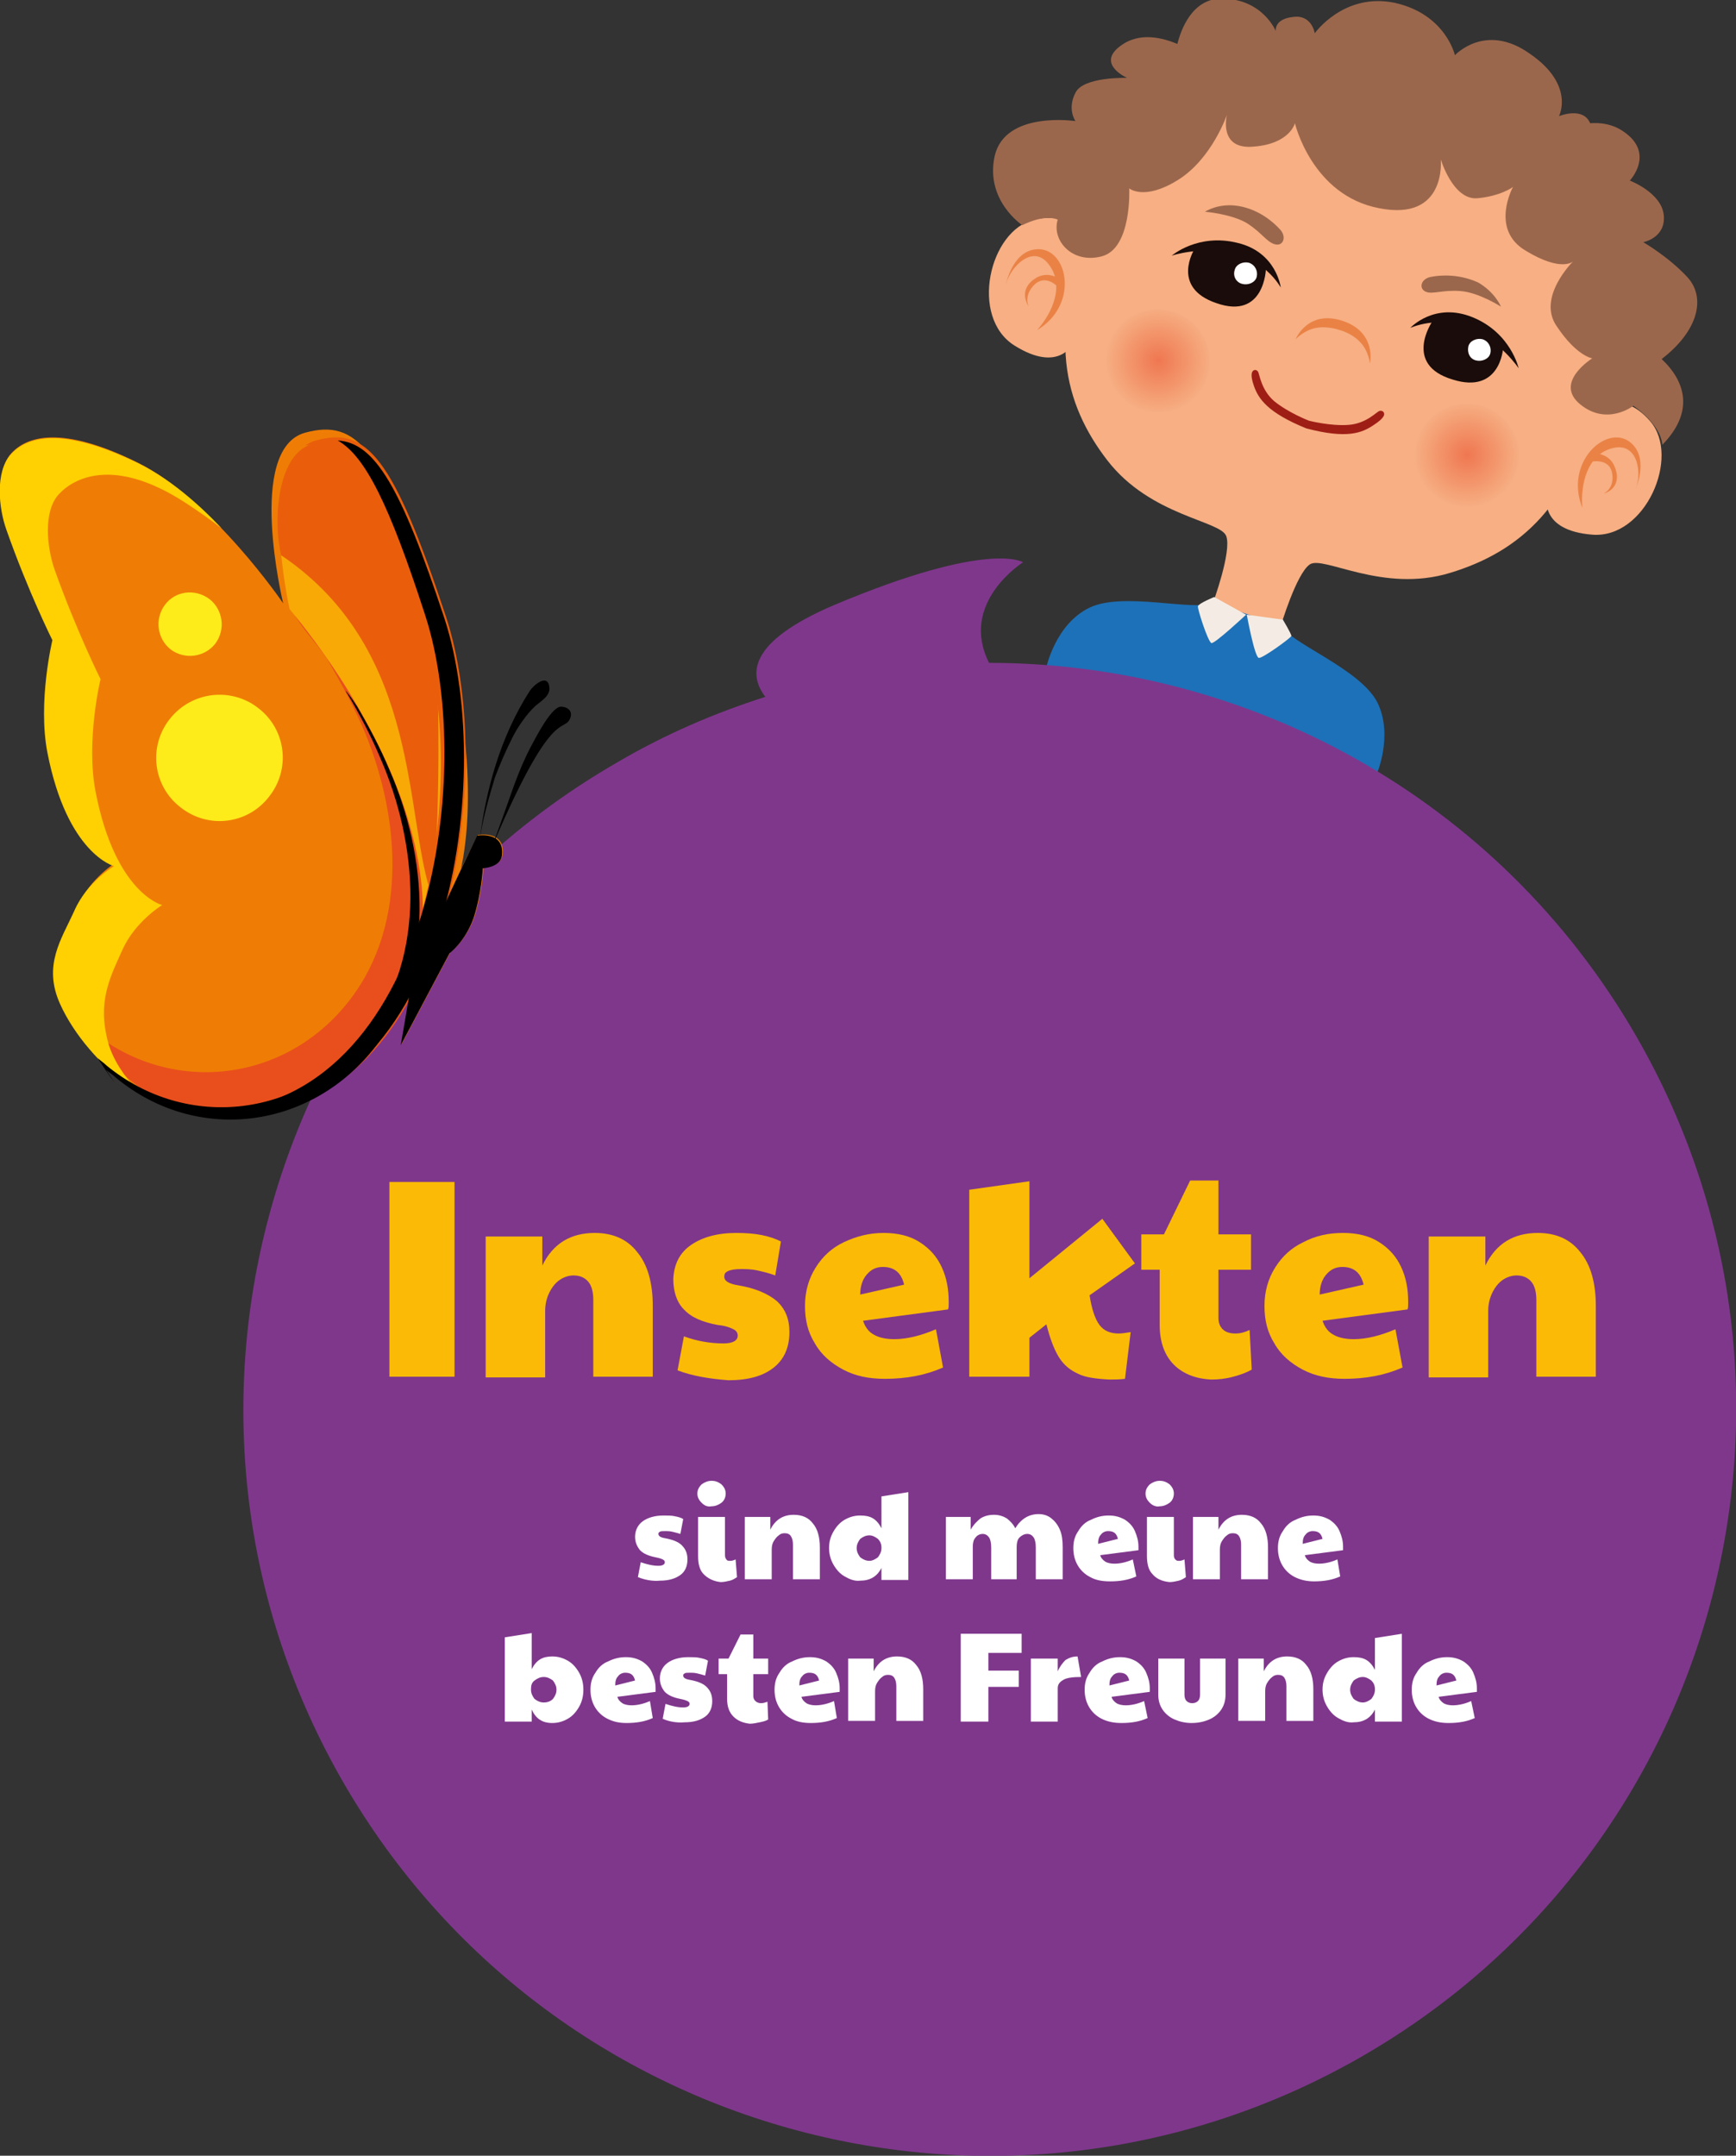 <?xml version="1.0" encoding="utf-8"?>
<!-- Generator: Adobe Illustrator 25.4.8, SVG Export Plug-In . SVG Version: 6.00 Build 0)  -->
<svg version="1.1" id="bubble-2" xmlns="http://www.w3.org/2000/svg" xmlns:xlink="http://www.w3.org/1999/xlink" x="0px" y="0px"
	 viewBox="0 0 245.2 304.4" style="enable-background:new 0 0 245.2 304.4;" xml:space="preserve">
<rect x="0" y="0" width="245.2" height="304.4" fill="#333333" stroke="none"/>
<style type="text/css">
	.st0{fill:#F7AF83;}
	.st1{fill:#EA8246;}
	.st2{fill:#1D71B8;}
	.st3{fill:#F4ECE4;}
	.st4{fill:#9B674C;}
	.st5{fill:#190C0A;}
	.st6{fill:#FFFFFF;}
	.st7{fill:#9E1E16;}
	.st8{fill:none;stroke:#9E1E16;stroke-width:0.61;stroke-miterlimit:10;}
	.st9{opacity:0.5;fill:url(#SVGID_1_);enable-background:new    ;}
	.st10{opacity:0.5;fill:url(#SVGID_00000062151626774803746050000018222777253723969443_);enable-background:new    ;}
	.st11{fill:#7F378C;}
	.st12{fill:#EF7D05;}
	.st13{fill:#E94F1C;}
	.st14{fill:#FFD002;}
	.st15{fill:#F8A906;}
	.st16{fill:#EA5E0B;}
	.st17{fill:#FDEB1A;}
	.st18{enable-background:new    ;}
	.st19{fill:#FBBA06;}
</style>
<g id="timmi">
	<g>
		<g>
			<g>
				<g>
					<path class="st0" d="M153.4,34.7c0,0-0.9-5.1-7.3-3.7c-6.4,1.5-9.2,13.8-2.8,17.8s8.3-0.4,8.3-0.4L153.4,34.7z"/>
				</g>
			</g>
		</g>
		<g>
			<g>
				<g>
					<path class="st1" d="M142.1,40.1c0,0,1-5.2,4.9-4.9c3.9,0.4,5.3,7.9-0.5,11.4c2.2-2.5,3.9-6.4,1.6-9.3
						C145.9,34.4,142.7,37.7,142.1,40.1"/>
				</g>
			</g>
		</g>
		<g>
			<g>
				<g>
					<path class="st1" d="M145.3,43.3c0,0-0.8-1.5,0.8-3.1c1.7-1.6,3.4,0.4,3.4,0.4l0.2-1.2c0,0-1.8-1.3-3.6,0
						C144.5,40.5,144.5,42,145.3,43.3"/>
				</g>
			</g>
		</g>
		<g>
			<g>
				<g>
					<path class="st0" d="M225.7,55.2c4.1-21.4-2.2-35.5-25.2-43S164,12.3,154.7,32c-7.1,15-4.4,25.1,1.7,33s16,8.5,16.8,10.7
						s-1.9,9.5-1.9,9.5l4.8,1.6l4.8,1.6c0,0,2.2-7.4,4.1-8.7c1.9-1.3,10.3,4.1,19.8,1.2C214.4,78,222.5,71.5,225.7,55.2z"/>
				</g>
			</g>
		</g>
		<g>
			<g>
				<g>
					<path class="st0" d="M225,58.1c0,0,3.8-3.6,8.1,1.4s-0.7,16.6-8.2,16s-6.4-5.3-6.4-5.3L225,58.1z"/>
				</g>
			</g>
		</g>
		<g>
			<g>
				<g>
					<path class="st1" d="M231,69.1c0,0,2.2-4.8-1.1-6.9c-3.4-2-8.9,3.3-6.4,9.5c-0.3-3.3,0.7-7.5,4.2-8.4
						C231.3,62.3,232,66.8,231,69.1"/>
				</g>
			</g>
		</g>
		<g>
			<g>
				<g>
					<path class="st1" d="M226.5,69.7c0,0,1.6-0.7,1.2-2.9c-0.4-2.2-3-1.6-3-1.6l0.5-1.2c0,0,2.2,0,2.9,2
						C228.9,68,227.9,69.3,226.5,69.7"/>
				</g>
			</g>
		</g>
		<g>
			<g>
				<g>
					<path class="st1" d="M189.6,45.3L189.6,45.3c-4.9-1.6-6.6,2.6-6.6,2.6s1.2-1.3,2.9-1.6s3.3,0.3,3.3,0.3s1.7,0.4,2.9,1.7
						c1.2,1.2,1.4,3,1.4,3S194.5,46.9,189.6,45.3z"/>
				</g>
			</g>
		</g>
		<g>
			<g>
				<g>
					<path class="st2" d="M194.5,99.1c-2.5-4.7-12.3-8.3-13.6-10.8l-4.8-1.6l-4.8-1.6c-2.6,1.3-12.6-1.6-17.4,0.7
						c-4.8,2.3-6.1,8.4-6.1,8.4l23.3,7.6l23.3,7.6C194.4,109.5,196.9,103.8,194.5,99.1z"/>
				</g>
			</g>
		</g>
		<g>
			<g>
				<g>
					<path class="st3" d="M171.5,84.3l4.5,2.5c0,0-4.5,4.2-4.9,4c-0.5-0.2-2-4.9-1.9-5.2C169.3,85.2,171.5,84.3,171.5,84.3"/>
				</g>
			</g>
		</g>
		<g>
			<g>
				<g>
					<path class="st3" d="M181.2,87.5l-5.1-0.7c0,0,1.1,6,1.7,6.1c0.5,0.1,4.5-2.8,4.6-3.1C182.4,89.5,181.2,87.5,181.2,87.5"/>
				</g>
			</g>
		</g>
		<g>
			<g>
				<g>
					<path class="st4" d="M234.7,50.7c5.2-4,6.3-8.7,3.6-11.6s-6.2-4.9-6.2-4.9s3.2-0.6,2.9-3.8s-4.8-4.9-4.8-4.9s3.7-3.9-1-7
						c-1.5-1-3.1-1.2-4.6-1.1c-1-2.4-4.4-1-4.4-1s2.3-4.4-4.1-8.8c-6.3-4.5-10.6,0.2-10.6,0.2S204.2,2,197,0.4
						c-7.2-1.5-11.3,4.3-11.3,4.3s-0.4-2.7-3.1-2.3c-2.7,0.3-2.4,2-2.4,2s-1.8-4.5-7.5-4.6c-4.3-0.1-5.9,4.4-6.4,6.4
						c-2.2-0.9-4.9-1.5-7.3-0.2c-4.8,2.8,0.2,5,0.2,5s-6.2-0.2-7.3,2.1c-1.2,2.3,0,4,0,4s-9.9-1.5-11.4,4.9
						c-1.4,6.3,3.9,9.8,3.9,9.8s2.9-1.6,5-0.8c-0.9,2.9,2,6.3,6.2,5.2c4.3-1.1,3.9-9.6,3.9-9.6s2.1,1.8,6.9-1.2s6.9-9.2,6.9-9.2
						s-1.3,5,3.8,4.5c5.1-0.4,5.8-3.3,5.8-3.3s2.4,10.2,11.9,12c9.6,1.9,8.7-6.9,8.7-6.9s1.7,5.7,5.1,5.5c3.4-0.3,5.1-1.6,5.1-1.6
						s-3.3,6,1.8,9c5.1,3.1,6.7,1.5,6.7,1.5s-5.2,5.1-2.3,9.2c2.8,4.2,5,4.5,5,4.5s-5.5,3.4-1.7,6.5s7.5,0.2,7.5,0.2
						s3.8,2.5,4.1,5.5C239.4,58.1,238,53.8,234.7,50.7z"/>
				</g>
			</g>
		</g>
		<g>
			<g>
				<g>
					<path class="st5" d="M178.8,38c0,0-0.2,7.2-7,4.8c-6.5-2.2-3.1-7.6-3.1-7.6S172.9,33.4,178.8,38"/>
				</g>
			</g>
		</g>
		<g>
			<g>
				<g>
					<path class="st5" d="M165.5,36.1c0,0,3.7-3.2,9.3-1.8c5.5,1.3,6.1,6.3,6.1,6.3s-2-3.7-6.6-4.8
						C169.6,34.7,165.5,36.1,165.5,36.1"/>
				</g>
			</g>
		</g>
		<g>
			<g>
				<g>
					<path class="st5" d="M202.3,45.4c0,0-4.2,6.1,2.9,8.2c6.7,2.1,7.1-4.4,7.1-4.4S210,45.2,202.3,45.4"/>
				</g>
			</g>
		</g>
		<g>
			<g>
				<g>
					<path class="st5" d="M214.5,52c0,0-1.1-5-6.5-7.2s-8.8,1.5-8.8,1.5s3.9-1.8,8.3,0C212,48.2,214.5,52,214.5,52"/>
				</g>
			</g>
		</g>
		<g>
			<g>
				<g>
					<path class="st6" d="M174.4,38.1c0.2-0.8,1.2-1.2,2-1c0.9,0.3,1.3,1.2,1.1,2s-1.2,1.2-2,1C174.6,39.9,174.1,39,174.4,38.1"/>
				</g>
			</g>
		</g>
		<g>
			<g>
				<g>
					<path class="st6" d="M207.4,48.9c0.2-0.8,1.2-1.2,2-1c0.9,0.3,1.3,1.2,1.1,2s-1.2,1.2-2,1C207.6,50.7,207.2,49.8,207.4,48.9"/>
				</g>
			</g>
		</g>
		<g>
			<g>
				<g>
					<path class="st4" d="M212,43.3c0,0-3.1-2-5.7-2.2c-2.6-0.2-3.9,0.5-4.9,0.1s-0.8-1.8,0.7-2.1s4.1-0.4,6.7,0.8
						C211.2,41.3,212,43.3,212,43.3"/>
				</g>
			</g>
		</g>
		<g>
			<g>
				<g>
					<path class="st4" d="M170.2,29.9c0,0,3.7,0.3,5.9,1.6c2.2,1.4,2.8,2.7,4,3c1.1,0.3,1.7-1,0.7-2.1c-1-1.1-3-2.8-5.8-3.3
						C172.1,28.6,170.2,29.9,170.2,29.9"/>
				</g>
			</g>
		</g>
		<g>
			<g>
				<g>
					<path class="st7" d="M195,58.3c-0.3,0-1.8,1.8-4.5,2c-2.6,0.2-5.7-0.6-5.7-0.6s-2.9-1.1-5-2.8c-2-1.7-2.2-4.1-2.4-4.3
						s-0.6,0.1,0,1.8s1.8,3.6,7.2,5.8c5.7,1.5,7.7,0.6,9.2-0.4C195.5,58.7,195.3,58.3,195,58.3"/>
				</g>
			</g>
		</g>
		<g>
			<g>
				<g>
					<path class="st8" d="M195,58.3c-0.3,0-1.8,1.8-4.5,2c-2.6,0.2-5.7-0.6-5.7-0.6s-2.9-1.1-5-2.8c-2-1.7-2.2-4.1-2.4-4.3
						s-0.6,0.1,0,1.8s1.8,3.6,7.2,5.8c5.7,1.5,7.7,0.6,9.2-0.4C195.5,58.7,195.3,58.3,195,58.3z"/>
				</g>
			</g>
		</g>
		
			<radialGradient id="SVGID_1_" cx="242.801" cy="405.854" r="7.409" gradientTransform="matrix(0.776 0.63 -0.63 0.776 274.486 -403.696)" gradientUnits="userSpaceOnUse">
			<stop  offset="0" style="stop-color:#E8401F"/>
			<stop  offset="1" style="stop-color:#F7AF83"/>
		</radialGradient>
		<circle class="st9" cx="207.2" cy="64.4" r="7.4"/>
		
			<radialGradient id="SVGID_00000093862108704798392800000016953937650689480072_" cx="200.538" cy="423.004" r="7.416" gradientTransform="matrix(0.776 0.63 -0.63 0.776 274.486 -403.696)" gradientUnits="userSpaceOnUse">
			<stop  offset="0" style="stop-color:#E8401F"/>
			<stop  offset="1" style="stop-color:#F7AF83"/>
		</radialGradient>
		
			<circle style="opacity:0.5;fill:url(#SVGID_00000093862108704798392800000016953937650689480072_);enable-background:new    ;" cx="163.5" cy="51.1" r="7.4"/>
	</g>
</g>
<path id="bubble" class="st11" d="M231.1,146.3c-19.5-33.8-55-52.7-91.4-52.7c-4.3-8.5,4.8-14.2,4.8-14.2s-4.7-3.2-26.6,6
	c-12.5,5.3-12.1,10-9.8,13c-7.2,2.3-14.2,5.3-21,9.3c-50.4,29.1-67.7,93.6-38.6,144s93.6,67.7,144,38.6S260.2,196.7,231.1,146.3z"/>
<g id="butterfly">
	<path class="st12" d="M65.1,122.7c0,0,3.8-14.6-3.5-36.7c-7.5-22.7-11.2-26.9-18.5-24.9C34.7,63.4,40,85.2,40,85.2
		s-9.9-14.6-20.6-19.9S3.8,61.6,1.6,64S0,71.4,1.1,74.6C4.2,83.3,7.6,90,7.6,90s-2,8.6-0.6,15.8c2.9,14.2,9.5,15.9,9.5,15.9
		s-3.7,2.2-5.5,6.2c-1.8,4-3.6,7.3-1.9,13.1C12,150.6,20,156.1,30,156.3c13.2,0.3,22.3-8.6,28.5-19.3l-1.8,10.5l6.9-13
		c0,0,2.2-1.6,3.4-5c1.1-3.4,1.3-7,1.3-7s2.5-0.1,2.7-1.8c0.4-3.5-3.5-2.8-3.5-2.8L65.1,122.7L65.1,122.7L65.1,122.7z"/>
	<path d="M67.7,119c0.9-7.5,3-15,7.1-21.4c0.6-0.9,2.6-2.6,2.8-0.5c0.1,1.2-1.2,1.9-2,2.6c-1.2,1.1-2.5,3-3.2,4.4
		c-1,2-1.7,3.6-2.5,5.7C69,112.8,68.1,115.9,67.7,119L67.7,119L67.7,119z"/>
	<path d="M68.9,121c1-2.4,1.6-4.2,2.5-6.7c0.7-1.9,1.8-5.5,3.6-8.9c0.6-1.1,2.7-5.3,4.1-5.6c0.8-0.1,2.1,0.5,1.3,1.9
		C79.4,103.3,77.6,100.2,68.9,121L68.9,121z"/>
	<path class="st13" d="M44.4,62.6c-7.1,1.9-4.6,17.4-3.5,22.5c0.5,2.5,4.2,6,5.5,8.3c1.7,2.9,3.3,5.9,4.7,9
		c5.3,12.1,6.8,27.8-1.7,38.8c-9,11.7-25.2,13.6-36.6,4.3c-0.4-0.4-0.9-0.7-1.3-1.1c3.5,6,10.8,13.2,19.8,13.4
		c32.1,0.7,39.2-47.2,31.7-70.3C55.3,64.9,51.6,60.6,44.4,62.6L44.4,62.6L44.4,62.6z"/>
	<path class="st14" d="M15.3,147.3c-1.6-5.8,0.2-9.2,2-13.2s5.6-6.3,5.6-6.3s-6.6-1.6-9.4-16c-1.4-7.2,0.7-15.9,0.7-15.9
		s-3.4-6.8-6.5-15.5c-1.1-3.2-1.6-8.2,0.6-10.6s7.9-5.3,17.9,1.2c1.7,1.1,3.4,2.3,5.1,3.6c-3.4-3.6-7.5-7.1-11.8-9.2
		c-10.9-5.3-15.8-3.7-18-1.2c-2.2,2.5-1.7,7.5-0.6,10.6C4,83.6,7.4,90.4,7.4,90.4s-2.1,8.7-0.7,15.9c2.8,14.3,9.4,16,9.4,16
		s-3.8,2.2-5.6,6.3c-1.8,4-4.5,7.7-2,13.2c1.8,4,5.7,9,10.9,12.2C17.5,151.9,16,149.7,15.3,147.3L15.3,147.3z"/>
	<path class="st15" d="M44.3,62.6c-7.5,2.1-4.2,19.6-3.4,23.4c19.5,23.7,30.9,57.6-1.8,70.9c25.2-6.8,30.5-48.4,23.6-69.3
		C55.2,64.8,51.5,60.6,44.3,62.6L44.3,62.6z"/>
	<path class="st16" d="M44.4,62.6c-5.2,1.1-5.9,10.7-4.7,15.8c20.1,13.5,17.3,37.4,21.4,48.4c1-9.5,1.6-38.5-1.2-45.7
		C52.6,62.5,50.3,61.4,44.4,62.6L44.4,62.6L44.4,62.6z"/>
	<path class="st16" d="M44.6,62.2c-0.5,0.1-1,0.4-1.5,0.7c5.9-0.8,9.7,4.9,16.4,25.4c6.6,20,2,59-20.4,68.3
		C64.6,150,69.9,108.1,63,87.1C55.5,64.4,51.8,60.2,44.6,62.2L44.6,62.2L44.6,62.2z"/>
	<path d="M58.4,137.1l-1.8,10.5l6.9-13c0,0,2.2-1.6,3.4-5c1.1-3.4,1.3-7,1.3-7s2.5-0.1,2.7-1.8c0.4-3.5-3.5-2.8-3.5-2.8l-2.3,4.8"/>
	<path class="st17" d="M36.5,100c3.9,3,4.6,8.6,1.5,12.5c-3,3.9-8.6,4.6-12.5,1.5c-3.9-3-4.6-8.6-1.5-12.5S32.7,97,36.5,100
		L36.5,100z"/>
	<path class="st17" d="M29.6,84.6c1.9,1.5,2.3,4.3,0.8,6.3c-1.5,1.9-4.3,2.3-6.3,0.8c-1.9-1.5-2.3-4.3-0.8-6.3S27.6,83.1,29.6,84.6
		L29.6,84.6z"/>
	<path d="M47.7,62.2c3.9,2.2,7.3,9.1,12.3,24.5c7.6,23,0.4,71-31.7,70.3c-1,0-2.1-0.1-3.1-0.4c1.9,0.7,3.8,1.1,5.9,1.1
		c32.1,0.7,39.2-47.2,31.7-70.3C56.6,68.6,52.9,62.5,47.7,62.2L47.7,62.2L47.7,62.2z"/>
	<path d="M16.4,152.2c11.4,9.4,27.6,7.3,36.7-4.5c8.6-11.1,7.2-26.9,1.9-39c-1.3-3.1-2.9-6.1-4.6-9c-0.4-0.6-0.9-1.4-1.6-2.2
		c0.1,0.2,0.2,0.4,0.3,0.5c1.7,2.9,3.3,5.9,4.6,9c5.3,12.1,6.7,27.9-1.9,39c-9.1,11.8-25.3,13.8-36.7,4.5c-0.4-0.4-0.9-0.7-1.3-1.1
		c0.7,1.1,1.5,2.3,2.4,3.5c-0.4-0.6-0.8-1.2-1.2-1.8C15.5,151.5,16,151.8,16.4,152.2L16.4,152.2z"/>
</g>
<g>
	<g class="st18">
		<path class="st6" d="M75.1,241.4v1.7h-3.8v-11.9l3.8-0.6v5.1c0.3-0.6,0.7-1.1,1.2-1.4s1.1-0.4,1.7-0.4c0.8,0,1.5,0.2,2.2,0.6
			c0.7,0.4,1.2,1,1.6,1.7c0.4,0.7,0.6,1.5,0.6,2.4c0,0.9-0.2,1.7-0.6,2.4c-0.4,0.7-0.9,1.3-1.6,1.7c-0.7,0.4-1.4,0.6-2.2,0.6
			C76.6,243.3,75.7,242.7,75.1,241.4z M78.1,239.9c0.3-0.4,0.5-0.8,0.5-1.3c0-0.5-0.2-0.9-0.5-1.3c-0.4-0.3-0.8-0.5-1.3-0.5
			c-0.5,0-0.9,0.2-1.3,0.5s-0.5,0.7-0.5,1.2v0.1c0,0.5,0.2,0.9,0.5,1.3c0.4,0.3,0.8,0.5,1.3,0.5C77.4,240.4,77.8,240.2,78.1,239.9z"
			/>
		<path class="st6" d="M85.8,242.7c-0.8-0.4-1.4-1-1.8-1.7c-0.4-0.7-0.6-1.5-0.6-2.4c0-0.9,0.2-1.7,0.7-2.4c0.4-0.7,1-1.3,1.8-1.6
			c0.8-0.4,1.6-0.6,2.5-0.6c0.9,0,1.6,0.2,2.3,0.6c0.6,0.4,1.1,0.9,1.4,1.6s0.5,1.4,0.5,2.2c0,0.2,0,0.4,0,0.5l-5.4,0.7
			c0.1,0.4,0.4,0.7,0.7,0.9c0.3,0.2,0.8,0.3,1.3,0.3c0.8,0,1.7-0.2,2.6-0.6l0.4,2.4c-1.1,0.5-2.3,0.7-3.7,0.7
			C87.4,243.3,86.6,243.1,85.8,242.7z M89.7,237.3c-0.2-0.8-0.6-1.1-1.4-1.1c-0.4,0-0.8,0.2-1,0.5c-0.3,0.3-0.4,0.7-0.4,1.3
			L89.7,237.3z"/>
		<path class="st6" d="M93.6,242.7l0.4-2.1c0.9,0.3,1.7,0.5,2.5,0.5c0.6,0,0.9-0.2,0.9-0.5c0-0.2-0.1-0.3-0.3-0.4
			c-0.2-0.1-0.5-0.2-1-0.3c-1-0.2-1.7-0.5-2.2-1c-0.4-0.5-0.7-1.1-0.7-1.9c0-0.9,0.4-1.7,1.1-2.2c0.7-0.5,1.7-0.8,2.9-0.8
			c0.6,0,1.2,0,1.6,0.1c0.5,0.1,0.9,0.2,1.2,0.4l-0.4,2.1c-0.3-0.1-0.7-0.2-1.1-0.3c-0.4-0.1-0.8-0.1-1-0.1c-0.4,0-0.7,0-0.8,0.1
			c-0.2,0.1-0.2,0.2-0.2,0.3c0,0.3,0.3,0.5,0.9,0.6c1.1,0.2,1.9,0.5,2.4,1c0.5,0.5,0.8,1.1,0.8,2c0,0.9-0.3,1.7-1,2.2
			c-0.7,0.5-1.6,0.8-2.9,0.8C95.6,243.3,94.5,243.1,93.6,242.7z"/>
		<path class="st6" d="M103.6,242.4c-0.6-0.6-0.9-1.4-0.9-2.5v-3.5h-1.2v-2.2h1.4l1.7-3.4h1.8v3.4h2.1v2.2h-2.1v3.1
			c0,0.3,0.1,0.5,0.3,0.7c0.2,0.2,0.5,0.3,0.8,0.3c0.3,0,0.6-0.1,0.9-0.2l0.1,2.5c-0.3,0.2-0.7,0.3-1.2,0.4
			c-0.5,0.1-0.9,0.2-1.4,0.2C105,243.3,104.2,243,103.6,242.4z"/>
		<path class="st6" d="M111.8,242.7c-0.8-0.4-1.4-1-1.8-1.7c-0.4-0.7-0.6-1.5-0.6-2.4c0-0.9,0.2-1.7,0.7-2.4c0.4-0.7,1-1.3,1.8-1.6
			c0.8-0.4,1.6-0.6,2.5-0.6c0.9,0,1.6,0.2,2.3,0.6c0.6,0.4,1.1,0.9,1.4,1.6s0.5,1.4,0.5,2.2c0,0.2,0,0.4,0,0.5l-5.4,0.7
			c0.1,0.4,0.4,0.7,0.7,0.9c0.3,0.2,0.8,0.3,1.3,0.3c0.8,0,1.7-0.2,2.6-0.6l0.4,2.4c-1.1,0.5-2.3,0.7-3.7,0.7
			C113.4,243.3,112.5,243.1,111.8,242.7z M115.7,237.3c-0.2-0.8-0.6-1.1-1.4-1.1c-0.4,0-0.8,0.2-1,0.5c-0.3,0.3-0.4,0.7-0.4,1.3
			L115.7,237.3z"/>
		<path class="st6" d="M119.8,234.2h3.6v1.8c0.7-1.4,1.8-2.1,3.3-2.1c1.2,0,2.1,0.4,2.7,1.2c0.7,0.8,1,2,1,3.4v4.5h-3.8v-4.9
			c0-0.5-0.1-0.9-0.3-1.2c-0.2-0.3-0.5-0.4-0.9-0.4c-0.3,0-0.6,0.1-0.8,0.3c-0.3,0.2-0.5,0.5-0.7,0.8c-0.2,0.3-0.3,0.7-0.3,1.2v4.2
			h-3.8V234.2z"/>
		<path class="st6" d="M135.8,230.7h8.5v2.7h-4.7v2.5h4.3v2.3h-4.3v4.9h-3.9V230.7z"/>
		<path class="st6" d="M145.6,234.2h3.8v1.8c0.3-0.7,0.7-1.2,1.1-1.6c0.5-0.3,1-0.5,1.7-0.5l0.5,2.9c-1.1,0-2,0.1-2.5,0.4
			s-0.8,0.6-0.8,1.2v4.7h-3.8V234.2z"/>
		<path class="st6" d="M155.6,242.7c-0.8-0.4-1.4-1-1.8-1.7c-0.4-0.7-0.6-1.5-0.6-2.4c0-0.9,0.2-1.7,0.7-2.4c0.4-0.7,1-1.3,1.8-1.6
			c0.8-0.4,1.6-0.6,2.5-0.6c0.9,0,1.6,0.2,2.3,0.6c0.6,0.4,1.1,0.9,1.4,1.6c0.3,0.7,0.5,1.4,0.5,2.2c0,0.2,0,0.4,0,0.5l-5.4,0.7
			c0.1,0.4,0.4,0.7,0.7,0.9c0.3,0.2,0.8,0.3,1.3,0.3c0.8,0,1.7-0.2,2.6-0.6l0.5,2.4c-1.1,0.5-2.3,0.7-3.7,0.7
			C157.3,243.3,156.4,243.1,155.6,242.7z M159.5,237.3c-0.2-0.8-0.6-1.1-1.4-1.1c-0.4,0-0.8,0.2-1,0.5c-0.3,0.3-0.4,0.7-0.4,1.3
			L159.5,237.3z"/>
		<path class="st6" d="M165.9,242.8c-0.7-0.3-1.3-0.8-1.7-1.4c-0.4-0.6-0.6-1.3-0.6-2.1v-5.1h3.7v5.1c0,0.4,0.1,0.7,0.3,0.9
			c0.2,0.2,0.5,0.3,0.8,0.3c0.3,0,0.6-0.1,0.8-0.3c0.2-0.2,0.3-0.5,0.3-0.9v-5.1h3.6v5.1c0,0.8-0.2,1.5-0.6,2.1
			c-0.4,0.6-1,1.1-1.7,1.4c-0.7,0.3-1.5,0.5-2.5,0.5C167.4,243.3,166.6,243.1,165.9,242.8z"/>
		<path class="st6" d="M174.9,234.2h3.6v1.8c0.7-1.4,1.8-2.1,3.3-2.1c1.2,0,2.1,0.4,2.7,1.2c0.7,0.8,1,2,1,3.4v4.5h-3.8v-4.9
			c0-0.5-0.1-0.9-0.3-1.2c-0.2-0.3-0.5-0.4-0.9-0.4c-0.3,0-0.6,0.1-0.8,0.3c-0.3,0.2-0.5,0.5-0.7,0.8c-0.2,0.3-0.3,0.7-0.3,1.2v4.2
			h-3.8V234.2z"/>
		<path class="st6" d="M189,242.6c-0.7-0.4-1.2-1-1.6-1.7s-0.6-1.5-0.6-2.3c0-0.9,0.2-1.6,0.6-2.3s0.9-1.3,1.6-1.7
			c0.7-0.4,1.4-0.6,2.2-0.6c0.7,0,1.3,0.1,1.8,0.4c0.5,0.3,0.9,0.8,1.2,1.4v-4.5l3.8-0.6v12.4h-3.8v-1.7c-0.6,1.2-1.6,1.8-3,1.8
			C190.4,243.3,189.7,243,189,242.6z M193.7,239.9c0.3-0.4,0.5-0.8,0.5-1.3v-0.1c0-0.5-0.2-0.9-0.5-1.2c-0.4-0.3-0.8-0.5-1.2-0.5
			c-0.5,0-0.9,0.2-1.3,0.5c-0.3,0.4-0.5,0.8-0.5,1.3c0,0.5,0.2,0.9,0.5,1.3c0.4,0.3,0.8,0.5,1.3,0.5
			C192.9,240.4,193.3,240.2,193.7,239.9z"/>
		<path class="st6" d="M201.8,242.7c-0.8-0.4-1.4-1-1.8-1.7c-0.4-0.7-0.6-1.5-0.6-2.4c0-0.9,0.2-1.7,0.7-2.4c0.4-0.7,1-1.3,1.8-1.6
			c0.8-0.4,1.6-0.6,2.5-0.6c0.9,0,1.6,0.2,2.3,0.6c0.6,0.4,1.1,0.9,1.4,1.6c0.3,0.7,0.5,1.4,0.5,2.2c0,0.2,0,0.4,0,0.5l-5.4,0.7
			c0.1,0.4,0.4,0.7,0.7,0.9c0.3,0.2,0.8,0.3,1.3,0.3c0.8,0,1.7-0.2,2.6-0.6l0.5,2.4c-1.1,0.5-2.3,0.7-3.7,0.7
			C203.5,243.3,202.6,243.1,201.8,242.7z M205.7,237.3c-0.2-0.8-0.6-1.1-1.4-1.1c-0.4,0-0.8,0.2-1,0.5c-0.3,0.3-0.4,0.7-0.4,1.3
			L205.7,237.3z"/>
	</g>
	<g class="st18">
		<path class="st6" d="M90.1,222.7l0.4-2.1c0.9,0.3,1.7,0.5,2.5,0.5c0.6,0,0.9-0.2,0.9-0.5c0-0.2-0.1-0.3-0.3-0.4
			c-0.2-0.1-0.5-0.2-1-0.3c-1-0.2-1.7-0.5-2.2-1c-0.4-0.5-0.7-1.1-0.7-1.9c0-0.9,0.4-1.7,1.1-2.2c0.7-0.5,1.7-0.8,2.9-0.8
			c0.6,0,1.2,0,1.6,0.1c0.5,0.1,0.9,0.2,1.2,0.4l-0.4,2.1c-0.3-0.1-0.7-0.2-1.1-0.3c-0.4-0.1-0.8-0.1-1-0.1c-0.4,0-0.7,0-0.8,0.1
			c-0.2,0.1-0.2,0.2-0.2,0.3c0,0.3,0.3,0.5,0.9,0.6c1.1,0.2,1.9,0.5,2.4,1c0.5,0.5,0.8,1.1,0.8,2c0,0.9-0.3,1.7-1,2.2
			c-0.7,0.5-1.6,0.8-2.9,0.8C92.2,223.3,91.1,223.1,90.1,222.7z"/>
		<path class="st6" d="M99.1,212.2c-0.4-0.4-0.6-0.8-0.6-1.3c0-0.5,0.2-0.9,0.6-1.3c0.4-0.3,0.9-0.5,1.4-0.5c0.6,0,1,0.2,1.4,0.5
			c0.4,0.4,0.6,0.8,0.6,1.3c0,0.5-0.2,1-0.6,1.3c-0.4,0.3-0.9,0.5-1.4,0.5C99.9,212.8,99.5,212.6,99.1,212.2z M99.4,222.3
			c-0.6-0.6-0.8-1.5-0.8-2.6v-5.5h3.8v5.4c0,0.3,0.1,0.5,0.2,0.6c0.1,0.2,0.3,0.2,0.6,0.2c0.2,0,0.5-0.1,0.7-0.2l0.2,2.5
			c-0.3,0.2-0.6,0.4-1,0.5c-0.4,0.1-0.9,0.2-1.3,0.2C100.8,223.3,100,222.9,99.4,222.3z"/>
		<path class="st6" d="M105.2,214.2h3.6v1.8c0.7-1.4,1.8-2.1,3.3-2.1c1.2,0,2.1,0.4,2.7,1.2c0.7,0.8,1,2,1,3.4v4.5H112v-4.9
			c0-0.5-0.1-0.9-0.3-1.2c-0.2-0.3-0.5-0.4-0.9-0.4c-0.3,0-0.6,0.1-0.8,0.3c-0.3,0.2-0.5,0.5-0.7,0.8c-0.2,0.3-0.3,0.7-0.3,1.2v4.2
			h-3.8V214.2z"/>
		<path class="st6" d="M119.3,222.6c-0.7-0.4-1.2-1-1.6-1.7c-0.4-0.7-0.6-1.5-0.6-2.3c0-0.9,0.2-1.6,0.6-2.3
			c0.4-0.7,0.9-1.3,1.6-1.7c0.7-0.4,1.4-0.6,2.2-0.6c0.7,0,1.3,0.1,1.8,0.4c0.5,0.3,0.9,0.8,1.2,1.4v-4.5l3.8-0.6v12.4h-3.8v-1.7
			c-0.6,1.2-1.6,1.8-3,1.8C120.7,223.3,120,223,119.3,222.6z M124,219.9c0.3-0.4,0.5-0.8,0.5-1.3v-0.1c0-0.5-0.2-0.9-0.5-1.2
			c-0.4-0.3-0.8-0.5-1.2-0.5c-0.5,0-0.9,0.2-1.3,0.5c-0.3,0.4-0.5,0.8-0.5,1.3c0,0.5,0.2,0.9,0.5,1.3c0.4,0.3,0.8,0.5,1.3,0.5
			C123.2,220.4,123.6,220.2,124,219.9z"/>
		<path class="st6" d="M133.5,214.2h3.6v1.8c0.4-0.7,0.9-1.2,1.4-1.6c0.5-0.3,1.1-0.5,1.9-0.5c0.7,0,1.3,0.2,1.8,0.5
			c0.5,0.4,0.9,0.8,1.2,1.4c0.8-1.3,1.9-2,3.3-2c0.7,0,1.3,0.2,1.8,0.6c0.5,0.4,0.9,0.9,1.2,1.6c0.3,0.7,0.4,1.5,0.4,2.5v4.5h-3.8
			v-4.5c0-0.6-0.1-1.1-0.3-1.4c-0.2-0.3-0.5-0.5-0.9-0.5c-0.4,0-0.8,0.2-1.1,0.5c-0.3,0.3-0.4,0.8-0.4,1.3v4.6H140v-4.5
			c0-0.6-0.1-1.1-0.3-1.4c-0.2-0.3-0.5-0.5-0.9-0.5c-0.4,0-0.8,0.2-1,0.5c-0.3,0.3-0.4,0.8-0.4,1.3v4.6h-3.8V214.2z"/>
		<path class="st6" d="M154,222.7c-0.8-0.4-1.4-1-1.8-1.7c-0.4-0.7-0.6-1.5-0.6-2.4c0-0.9,0.2-1.7,0.7-2.4c0.4-0.7,1-1.3,1.8-1.6
			c0.8-0.4,1.6-0.6,2.5-0.6c0.9,0,1.6,0.2,2.3,0.6c0.6,0.4,1.1,0.9,1.4,1.6c0.3,0.7,0.5,1.4,0.5,2.2c0,0.2,0,0.4,0,0.5l-5.4,0.7
			c0.1,0.4,0.4,0.7,0.7,0.9c0.3,0.2,0.8,0.3,1.3,0.3c0.8,0,1.7-0.2,2.6-0.6l0.5,2.4c-1.1,0.5-2.3,0.7-3.7,0.7
			C155.6,223.3,154.7,223.1,154,222.7z M157.9,217.3c-0.2-0.8-0.6-1.1-1.4-1.1c-0.4,0-0.8,0.2-1,0.5c-0.3,0.3-0.4,0.7-0.4,1.3
			L157.9,217.3z"/>
		<path class="st6" d="M162.4,212.2c-0.4-0.4-0.6-0.8-0.6-1.3c0-0.5,0.2-0.9,0.6-1.3c0.4-0.3,0.9-0.5,1.4-0.5c0.6,0,1,0.2,1.4,0.5
			c0.4,0.4,0.6,0.8,0.6,1.3c0,0.5-0.2,1-0.6,1.3c-0.4,0.3-0.9,0.5-1.4,0.5C163.3,212.8,162.8,212.6,162.4,212.2z M162.8,222.3
			c-0.6-0.6-0.8-1.5-0.8-2.6v-5.5h3.8v5.4c0,0.3,0.1,0.5,0.2,0.6c0.2,0.2,0.3,0.2,0.6,0.2c0.2,0,0.5-0.1,0.7-0.2l0.2,2.5
			c-0.3,0.2-0.6,0.4-1,0.5c-0.4,0.1-0.9,0.2-1.3,0.2C164.1,223.3,163.3,222.9,162.8,222.3z"/>
		<path class="st6" d="M168.5,214.2h3.6v1.8c0.7-1.4,1.8-2.1,3.3-2.1c1.2,0,2.1,0.4,2.7,1.2c0.7,0.8,1,2,1,3.4v4.5h-3.8v-4.9
			c0-0.5-0.1-0.9-0.3-1.2c-0.2-0.3-0.5-0.4-0.9-0.4c-0.3,0-0.6,0.1-0.8,0.3c-0.3,0.2-0.5,0.5-0.7,0.8c-0.2,0.3-0.3,0.7-0.3,1.2v4.2
			h-3.8V214.2z"/>
		<path class="st6" d="M182.9,222.7c-0.8-0.4-1.4-1-1.8-1.7s-0.6-1.5-0.6-2.4c0-0.9,0.2-1.7,0.7-2.4c0.4-0.7,1-1.3,1.8-1.6
			c0.8-0.4,1.6-0.6,2.5-0.6c0.9,0,1.6,0.2,2.3,0.6c0.6,0.4,1.1,0.9,1.4,1.6c0.3,0.7,0.5,1.4,0.5,2.2c0,0.2,0,0.4,0,0.5l-5.4,0.7
			c0.1,0.4,0.4,0.7,0.7,0.9c0.3,0.2,0.8,0.3,1.3,0.3c0.8,0,1.7-0.2,2.6-0.6l0.4,2.4c-1.1,0.5-2.3,0.7-3.7,0.7
			C184.6,223.3,183.7,223.1,182.9,222.7z M186.8,217.3c-0.2-0.8-0.6-1.1-1.4-1.1c-0.4,0-0.8,0.2-1,0.5c-0.3,0.3-0.4,0.7-0.4,1.3
			L186.8,217.3z"/>
	</g>
	<g class="st18">
		<path class="st19" d="M55,166.9h9.2v27.5H55V166.9z"/>
		<path class="st19" d="M68.6,174.6h8v4.1c1.5-3.1,4-4.6,7.4-4.6c2.6,0,4.6,0.9,6,2.7c1.5,1.8,2.2,4.4,2.2,7.6v10h-8.4v-10.8
			c0-1.1-0.2-2-0.7-2.6c-0.5-0.6-1.2-0.9-2.1-0.9c-0.6,0-1.3,0.2-1.9,0.6c-0.6,0.4-1.1,1-1.5,1.8c-0.4,0.8-0.6,1.7-0.6,2.6v9.4h-8.4
			V174.6z"/>
		<path class="st19" d="M95.7,193.5l0.9-4.8c1.9,0.7,3.8,1,5.6,1c1.3,0,2-0.4,2-1.1c0-0.4-0.2-0.7-0.6-0.9c-0.4-0.2-1.1-0.5-2.2-0.6
			c-2.2-0.4-3.8-1.1-4.8-2.2c-1-1-1.5-2.5-1.5-4.3c0.1-2.1,0.9-3.7,2.5-4.8c1.6-1.1,3.7-1.7,6.4-1.7c1.4,0,2.6,0.1,3.6,0.3
			c1,0.2,1.9,0.5,2.7,0.9l-0.8,4.8c-0.8-0.3-1.6-0.5-2.5-0.7s-1.7-0.2-2.3-0.2c-0.9,0-1.5,0.1-1.9,0.3s-0.5,0.4-0.5,0.8
			c0,0.6,0.7,1,2,1.2c2.4,0.4,4.2,1.2,5.4,2.2c1.2,1.1,1.8,2.5,1.8,4.4c0,2.1-0.7,3.8-2.2,5c-1.5,1.2-3.6,1.8-6.4,1.8
			C100.2,194.7,97.8,194.3,95.7,193.5z"/>
		<path class="st19" d="M119.1,193.4c-1.7-0.9-3.1-2.1-4-3.7c-1-1.6-1.4-3.3-1.4-5.3c0-2,0.5-3.8,1.5-5.4c1-1.6,2.3-2.8,4-3.6
			s3.5-1.3,5.6-1.3c2,0,3.7,0.4,5.1,1.3c1.4,0.9,2.4,2,3.1,3.5s1,3.1,1,5c0,0.5,0,0.8-0.1,1l-12,1.6c0.3,0.9,0.8,1.6,1.6,2
			c0.7,0.4,1.7,0.6,2.8,0.6c1.8,0,3.8-0.5,5.9-1.4l1,5.4c-2.5,1.1-5.2,1.6-8.2,1.6C122.7,194.7,120.8,194.3,119.1,193.4z
			 M127.7,181.4c-0.4-1.7-1.4-2.5-3-2.5c-1,0-1.7,0.4-2.3,1.1c-0.6,0.7-0.9,1.7-0.9,2.8L127.7,181.4z"/>
		<path class="st19" d="M152.3,194c-1.1-0.5-2-1.2-2.7-2.3s-1.3-2.7-1.8-4.7l-2.4,1.9v5.5h-8.5l0-26.4l8.5-1.2l0,13.7l10.3-8.4
			l4.6,6.3l-6.4,4.5c0.3,2,0.8,3.4,1.4,4.2c0.6,0.8,1.5,1.2,2.7,1.2c0.5,0,1.1-0.1,1.7-0.2l-0.8,6.6c-0.8,0.1-1.5,0.1-2.2,0.1
			C154.8,194.7,153.3,194.5,152.3,194z"/>
		<path class="st19" d="M165.8,192.7c-1.3-1.3-2-3.2-2-5.6v-7.8h-2.6v-5h3.2l3.7-7.6h4v7.6h4.6v5h-4.6v6.8c0,0.7,0.2,1.2,0.6,1.6
			s1,0.6,1.8,0.6c0.7,0,1.4-0.2,2-0.5l0.3,5.6c-0.7,0.4-1.5,0.7-2.6,1c-1.1,0.3-2.1,0.4-3.1,0.4C168.9,194.7,167.1,194,165.8,192.7z
			"/>
		<path class="st19" d="M184,193.4c-1.7-0.9-3.1-2.1-4-3.7c-1-1.6-1.4-3.3-1.4-5.3c0-2,0.5-3.8,1.5-5.4c1-1.6,2.3-2.8,4-3.6
			c1.7-0.9,3.5-1.3,5.6-1.3c2,0,3.7,0.4,5.1,1.3c1.4,0.9,2.4,2,3.1,3.5s1,3.1,1,5c0,0.5,0,0.8-0.1,1l-12,1.6c0.3,0.9,0.8,1.6,1.6,2
			c0.7,0.4,1.7,0.6,2.8,0.6c1.8,0,3.8-0.5,5.9-1.4l1,5.4c-2.5,1.1-5.2,1.6-8.2,1.6C187.7,194.7,185.7,194.3,184,193.4z M192.6,181.4
			c-0.4-1.7-1.4-2.5-3-2.5c-1,0-1.7,0.4-2.3,1.1c-0.6,0.7-0.9,1.7-0.9,2.8L192.6,181.4z"/>
		<path class="st19" d="M201.8,174.6h8v4.1c1.5-3.1,4-4.6,7.4-4.6c2.6,0,4.6,0.9,6,2.7c1.5,1.8,2.2,4.4,2.2,7.6v10H217v-10.8
			c0-1.1-0.2-2-0.7-2.6c-0.5-0.6-1.2-0.9-2.1-0.9c-0.6,0-1.3,0.2-1.9,0.6c-0.6,0.4-1.1,1-1.5,1.8s-0.6,1.7-0.6,2.6v9.4h-8.4V174.6z"
			/>
	</g>
</g>
</svg>
